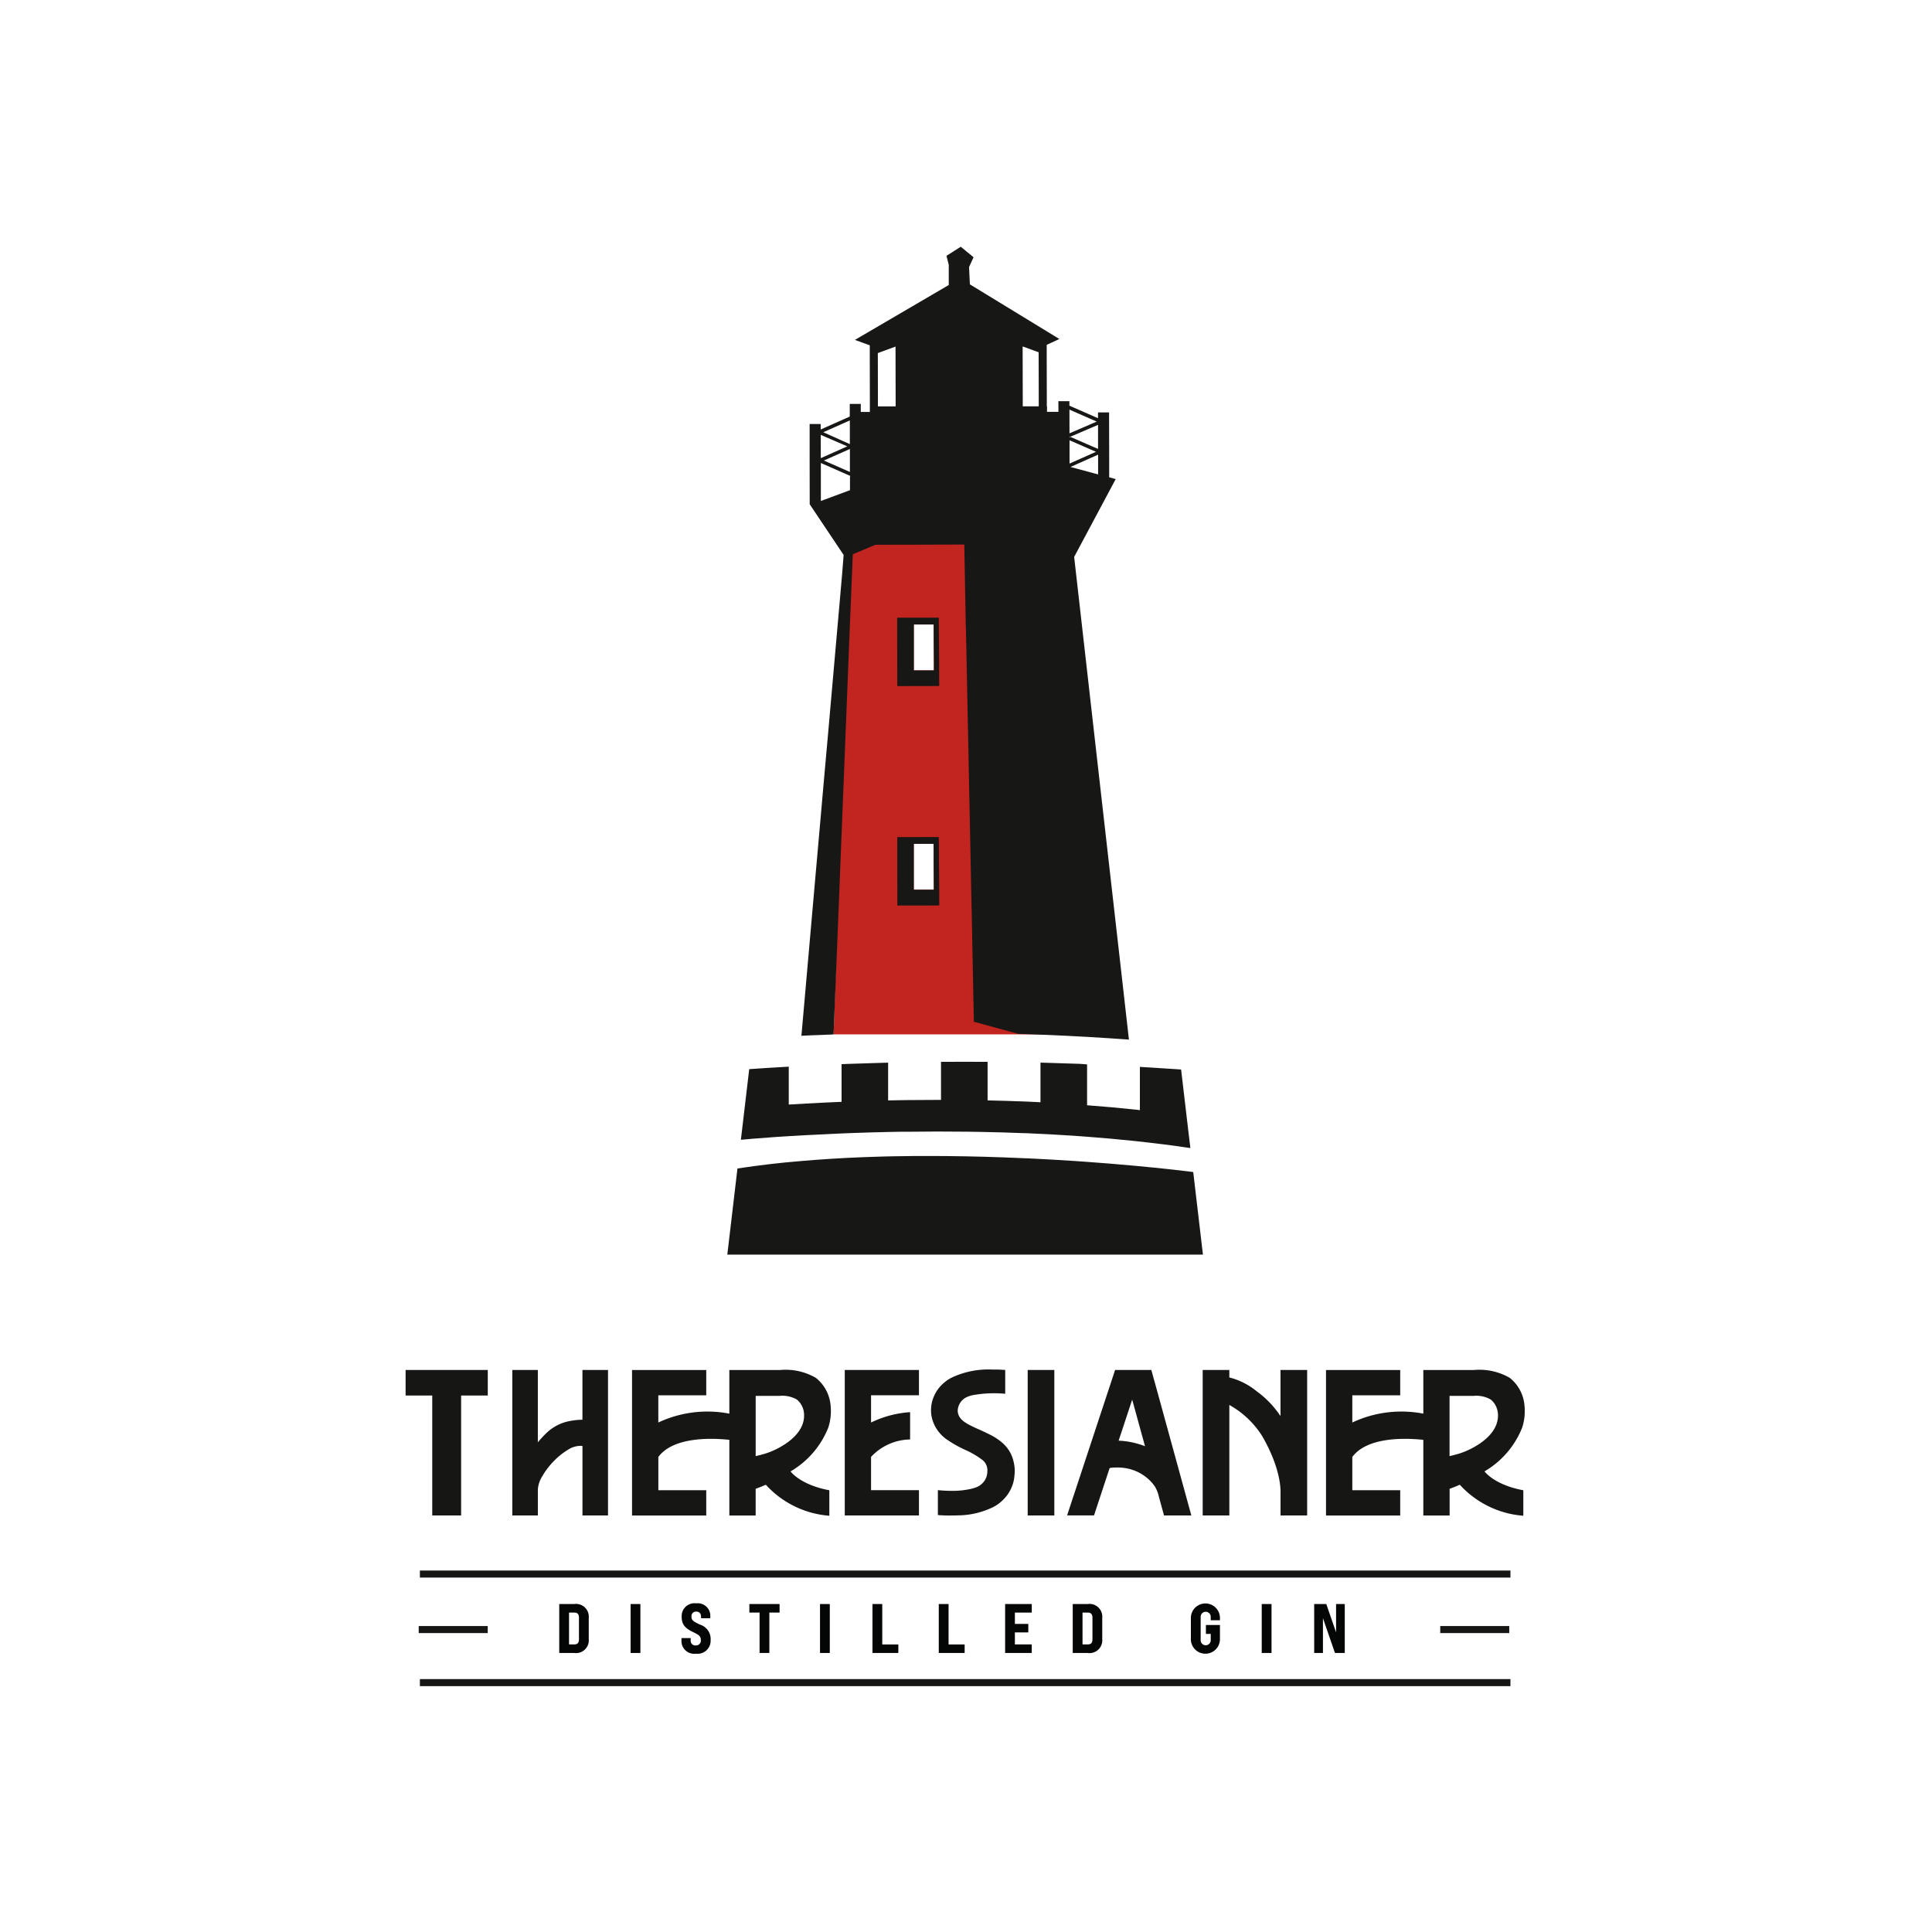 <svg xmlns="http://www.w3.org/2000/svg" xmlns:xlink="http://www.w3.org/1999/xlink" width="200" height="200" viewBox="0 0 200 200"><defs><clipPath id="a"><rect width="115.851" height="149.004" fill="none" stroke="rgba(0,0,0,0)" stroke-miterlimit="10" stroke-width="1"/></clipPath></defs><g transform="translate(-354 -794)"><rect width="200" height="200" transform="translate(354 794)" fill="none"/><g transform="translate(356.344 819.074)"><g transform="translate(39.644 0.469)"><g clip-path="url(#a)"><path d="M25.9,219.49c.362,0,.514-.159.514-.536v-2.229c0-.376-.152-.535-.514-.535h-.514v3.3Zm-1.527-4.183h1.541a1.322,1.322,0,0,1,1.513,1.433v2.2a1.322,1.322,0,0,1-1.513,1.433H24.373Z" transform="translate(-8.468 -74.801)" fill="#040505" stroke="rgba(0,0,0,0)" stroke-miterlimit="10" stroke-width="1"/><rect width="1.013" height="5.066" transform="translate(23.291 140.506)" fill="#040505" stroke="rgba(0,0,0,0)" stroke-miterlimit="10" stroke-width="1"/><path d="M43.758,219.018v-.225h.955v.225a.48.48,0,0,0,.521.536.493.493,0,0,0,.529-.536c0-.435-.174-.543-.861-.876-.868-.42-1.122-.854-1.122-1.563a1.327,1.327,0,0,1,1.5-1.383,1.3,1.3,0,0,1,1.462,1.4v.144h-.955V216.6c0-.319-.145-.55-.5-.55a.466.466,0,0,0-.492.514c0,.392.2.506.876.833a1.558,1.558,0,0,1,1.107,1.6,1.35,1.35,0,0,1-1.526,1.411,1.316,1.316,0,0,1-1.491-1.389" transform="translate(-15.202 -74.762)" fill="#040505" stroke="rgba(0,0,0,0)" stroke-miterlimit="10" stroke-width="1"/><path d="M55.589,216.189H54.531v-.883h3.127v.883H56.6v4.183H55.589Z" transform="translate(-18.945 -74.801)" fill="#040505" stroke="rgba(0,0,0,0)" stroke-miterlimit="10" stroke-width="1"/><rect width="1.013" height="5.066" transform="translate(42.899 140.506)" fill="#040505" stroke="rgba(0,0,0,0)" stroke-miterlimit="10" stroke-width="1"/><path d="M74.059,215.307h1.013v4.183h1.665v.883H74.059Z" transform="translate(-25.729 -74.801)" fill="#040505" stroke="rgba(0,0,0,0)" stroke-miterlimit="10" stroke-width="1"/><path d="M84.578,215.307h1.013v4.183h1.665v.883H84.578Z" transform="translate(-29.384 -74.801)" fill="#040505" stroke="rgba(0,0,0,0)" stroke-miterlimit="10" stroke-width="1"/><path d="M95.1,215.307h2.758v.883H96.111v1.173H97.5v.882H96.111v1.245h1.744v.883H95.1Z" transform="translate(-33.038 -74.801)" fill="#040505" stroke="rgba(0,0,0,0)" stroke-miterlimit="10" stroke-width="1"/><path d="M107.354,219.49c.362,0,.514-.159.514-.536v-2.229c0-.376-.152-.535-.514-.535h-.514v3.3Zm-1.527-4.183h1.541a1.322,1.322,0,0,1,1.513,1.433v2.2a1.322,1.322,0,0,1-1.513,1.433h-1.541Z" transform="translate(-36.766 -74.801)" fill="#040505" stroke="rgba(0,0,0,0)" stroke-miterlimit="10" stroke-width="1"/><path d="M124.568,218.959v-2.3a1.506,1.506,0,0,1,3.01,0v.289h-.955v-.325a.522.522,0,1,0-1.042,0v2.358a.522.522,0,1,0,1.042,0v-.622h-.5v-.919h1.454v1.52a1.506,1.506,0,0,1-3.01,0" transform="translate(-43.277 -74.762)" fill="#040505" stroke="rgba(0,0,0,0)" stroke-miterlimit="10" stroke-width="1"/><rect width="1.013" height="5.066" transform="translate(88.626 140.506)" fill="#040505" stroke="rgba(0,0,0,0)" stroke-miterlimit="10" stroke-width="1"/><path d="M144.13,215.307h1.252l1.013,2.931v-2.931h.9v5.066H146.28l-1.244-3.6v3.6h-.905Z" transform="translate(-50.073 -74.801)" fill="#040505" stroke="rgba(0,0,0,0)" stroke-miterlimit="10" stroke-width="1"/><path d="M8.506,178.178H0v2.644H2.758V193.24H5.747V180.822H8.506Z" transform="translate(0 -61.902)" fill="#161615" stroke="rgba(0,0,0,0)" stroke-miterlimit="10" stroke-width="1"/><path d="M24.187,178.178v5.149a7.475,7.475,0,0,0-1.536.184,4.752,4.752,0,0,0-1.2.463,4.851,4.851,0,0,0-.981.722,12.2,12.2,0,0,0-.9.971v-7.489H16.928V193.24h2.644v-2.693a2.952,2.952,0,0,1,.473-1.39,7.677,7.677,0,0,1,1.164-1.53,7.224,7.224,0,0,1,1.5-1.2,2.352,2.352,0,0,1,1.481-.386v7.2h2.644V178.178Z" transform="translate(-5.881 -61.902)" fill="#161615" stroke="rgba(0,0,0,0)" stroke-miterlimit="10" stroke-width="1"/><path d="M49.5,186.895c-.261.075-.518.14-.783.2v-6.237h2.51a2.982,2.982,0,0,1,1.76.386,1.692,1.692,0,0,1,.187.181l.029.028a1.708,1.708,0,0,1,.158.2l.042.065a2.114,2.114,0,0,1,.315.924c.172,1.817-1.524,3.092-2.982,3.788a7.9,7.9,0,0,1-1.237.469m2.832,1.784,0-.006a9.162,9.162,0,0,0,3.9-4.528,5.491,5.491,0,0,0,.247-2.23,4.09,4.09,0,0,0-1.533-2.927,6.252,6.252,0,0,0-3.687-.811H45.991V182.7a11.951,11.951,0,0,0-7.351.916V180.8H43.6v-2.618H35.918v15.061H43.6v-2.618H38.641v-3.444c1.571-2.107,5.514-1.966,7.351-1.77v7.832h2.723V190.48c.355-.129.707-.27,1.053-.422a9.887,9.887,0,0,0,6.575,3.21v-2.638c-2.948-.549-3.956-1.873-4.013-1.951" transform="translate(-12.478 -61.902)" fill="#161615" stroke="rgba(0,0,0,0)" stroke-miterlimit="10" stroke-width="1"/><path d="M77.345,180.794v-2.616h-7.68v15.06h7.68v-2.619H72.386v-3.442a5.635,5.635,0,0,1,4.043-1.805v-2.826a10.852,10.852,0,0,0-4.043,1.071v-2.822Z" transform="translate(-24.203 -61.902)" fill="#161615" stroke="rgba(0,0,0,0)" stroke-miterlimit="10" stroke-width="1"/><path d="M159.574,186.895c-.261.075-.518.14-.783.2v-6.237h2.51a2.982,2.982,0,0,1,1.76.386,1.758,1.758,0,0,1,.188.181l.029.028a1.706,1.706,0,0,1,.158.2l.042.065a2.115,2.115,0,0,1,.315.924c.172,1.817-1.524,3.091-2.982,3.788a7.924,7.924,0,0,1-1.237.469m2.832,1.784,0-.006a9.162,9.162,0,0,0,3.9-4.528,5.481,5.481,0,0,0,.247-2.23,4.09,4.09,0,0,0-1.533-2.927,6.254,6.254,0,0,0-3.687-.811h-5.258V182.7a11.946,11.946,0,0,0-7.351.916V180.8h4.959v-2.618h-7.682v15.061h7.682v-2.618h-4.959v-3.444c1.571-2.107,5.514-1.966,7.351-1.77v7.832h2.723V190.48c.355-.129.707-.27,1.053-.422a9.89,9.89,0,0,0,6.575,3.21v-2.638c-2.948-.549-3.956-1.873-4.013-1.951" transform="translate(-50.721 -61.902)" fill="#161615" stroke="rgba(0,0,0,0)" stroke-miterlimit="10" stroke-width="1"/><path d="M92.007,188.677a4.414,4.414,0,0,1-.037.519l0,.029a3.9,3.9,0,0,1-.921,2.112c-.081.093-.162.183-.251.268a3.636,3.636,0,0,1-.373.329l-.016.012a2.325,2.325,0,0,1-.2.146l-.15.1c-.1.057-.2.114-.3.166a8.434,8.434,0,0,1-3.621.848c-.231.008-.474.012-.722.012h-.328c-.146,0-.28,0-.4-.008-.39-.012-.633-.037-.633-.037v-2.575l.053,0a13.7,13.7,0,0,0,1.423.069,8.508,8.508,0,0,0,2.06-.231,4.021,4.021,0,0,0,.519-.17,1.826,1.826,0,0,0,.9-.868l.053-.13.024-.061a2.124,2.124,0,0,0,.093-.628,1.357,1.357,0,0,0-.5-1.1,9.206,9.206,0,0,0-1.812-1.062,11.87,11.87,0,0,1-1.716-.953,3.892,3.892,0,0,1-1.182-1.137,3.776,3.776,0,0,1-.564-1.355,3.559,3.559,0,0,1,.178-1.936l.069-.171a3.785,3.785,0,0,1,.848-1.216,4.292,4.292,0,0,1,.361-.308l.016-.016c.061-.049.125-.093.191-.138l.146-.093q.14-.085.292-.159a8.869,8.869,0,0,1,4.205-.823c.109,0,.219,0,.316,0,.142,0,.272,0,.39.008.377.012.608.033.608.033v2.465a12.436,12.436,0,0,0-3.418.154,3.137,3.137,0,0,0-.5.163,1.614,1.614,0,0,0-1,1.443c.025.884.864,1.3,1.573,1.646.2.1.422.2.661.3.564.255,1.026.478,1.379.669a5.919,5.919,0,0,1,1.075.762,3.656,3.656,0,0,1,.872,1.2,4.48,4.48,0,0,1,.348,1.711" transform="translate(-28.954 -61.878)" fill="#161615" stroke="rgba(0,0,0,0)" stroke-miterlimit="10" stroke-width="1"/><rect width="2.758" height="15.062" transform="translate(64.398 116.276)" fill="#161615" stroke="rgba(0,0,0,0)" stroke-miterlimit="10" stroke-width="1"/><path d="M129.2,178.178v.776a7.16,7.16,0,0,1,2.808,1.413,10.046,10.046,0,0,1,2.489,2.584v-4.773h2.759V193.24H134.5v-2.349c0-.131.127-2.377-1.913-5.892A9.45,9.45,0,0,0,129.2,181.8V193.24h-2.758V178.178Z" transform="translate(-43.928 -61.902)" fill="#161615" stroke="rgba(0,0,0,0)" stroke-miterlimit="10" stroke-width="1"/><path d="M110.266,185.5l1.382-4.187.02-.062.1.345.857,3.123.373,1.355a8.326,8.326,0,0,0-2.727-.575m-5.337,7.737h2.784l.155-.471.5-1.519.953-2.888c.024-.073.567-.078.636-.081a4.933,4.933,0,0,1,.936.052,4.624,4.624,0,0,1,2.192.932,4.343,4.343,0,0,1,.926.974,3.588,3.588,0,0,1,.425,1.094q.223.812.446,1.623l.078.285h2.828l-.547-1.99-3.161-11.506-.2-.713-.234-.852H109.9l-.052.157-.229.7-.34,1.029-3.694,11.191-.555,1.681Z" transform="translate(-36.454 -61.902)" fill="#161615" stroke="rgba(0,0,0,0)" stroke-miterlimit="10" stroke-width="1"/><rect width="112.893" height="0.729" transform="translate(1.479 137.038)" fill="#161615" stroke="rgba(0,0,0,0)" stroke-miterlimit="10" stroke-width="1"/><rect width="7.144" height="0.729" transform="translate(1.357 142.784)" fill="#161615" stroke="rgba(0,0,0,0)" stroke-miterlimit="10" stroke-width="1"/><rect width="7.144" height="0.729" transform="translate(107.105 142.784)" fill="#161615" stroke="rgba(0,0,0,0)" stroke-miterlimit="10" stroke-width="1"/><rect width="112.893" height="0.729" transform="translate(1.479 148.275)" fill="#161615" stroke="rgba(0,0,0,0)" stroke-miterlimit="10" stroke-width="1"/><path d="M76.226,57.867H76.2v-.578l0-2.133,0-1.278v-.762h.01l2.015,0h.033l0,.225v.187l0,.217.008,1.412.006.77.007,1.2,0,.423,0,.316ZM76.2,80.573l-.006-3.1v-.816l0-.839,2.057,0,.005.694v.424l0,.559.019,3.075Zm8.225-40.244L69.578,43.966,67.9,95.546H96.286Z" transform="translate(-23.589 -14.011)" fill="#c2241f" stroke="rgba(0,0,0,0)" stroke-miterlimit="10" stroke-width="1"/><path d="M64.8,26.319v-.8l0-2.634v-.5l3.014,1.327.074.034-.074.007v.358l0,.906V25.2Zm-.01-6.357v-.489l.091.04,1.372.594,1.283.556-1.708.762-.942.419-.093.041ZM67.8,17.979v.041l0,2.013v.4l-.809-.363L65.053,19.2Zm.006,3,0,1.966v.37l-2.691-1.184.966-.429,1.719-.764ZM70.91,10.929l1.565-.577.055-.021v.6l.011,4.888,0,.708H70.707l0-.708-.01-4.808Zm14.871-.578h0l1.564.573v0l.011,4.888v.708L85.7,16.52l0-.7-.011-4.888v-.611ZM90.623,16.9l2.734,1.2-2.728,1.175-.091.04-.006-2.458Zm2.871,1.537v.039l0,1.376,0,1.035v.039l-.469-.2-2.358-1.028-.044-.019h0l-.09.037V19.63l.09.04h0l.046-.019Zm.007,3.131,0,1.308v.691l-.741-.2-1.99-.535-.129-.035.67-.3,2.187-.973Zm-2.958.876,0-2.411.091.04,2.19.956.459.2-.992.441-1.651.733Zm-26.5,59.182.412-.018h.007l.04,0c.517-.023,1.053-.044,1.618-.066l.079-1.962.022-.58.007-.158.388-9.725.109-2.73.111-2.826.194-4.886.11-2.752.241-6.082.047-1.166.162-4.075.112-2.831.05-1.266.1-2.458L68,34.415l.009-.231.052-1.293.041-1.053,1.9-.8.435-.183,3.044-.011.811,0,.442,0,4.433-.015.482,0,.037,2.021.009.5.108,5.9,0,.268h.016l.143,7.08.011.511L80,48.524l.035,1.723.014.627.048,2.4.051,2.529.012.616.117,5.806.026,1.29.1,4.883.1,4.911L80.53,74.7l.008.407.1,5.105-.091-.01,2.306.629,2.39.651h.025l.6.021c.266.008.531.017.8.027.579.02,1.165.045,1.755.069q1.791.076,3.645.181l.057,0q1.246.07,2.516.155c.482.032.966.065,1.455.1l.026,0,.57.042-.006-.044-.78-6.895L93.743,56.1,91.53,36.59l-.509-4.48L92.36,29.6l2.963-5.55-.676-.181,0-2.136-.01-4.26v-.323H93.492v.6l-2.564-1.124-.4-.174v-.467H89.387l.005.726,0,.382H88.213l0-.223v-.353H88.19v-.775l-.01-4.519h0v-.3l0-.559v-.207l1.308-.608L80.439,4.023l-.214-.131L80.143,2.1l.465-1.013L79.282,0,77.805.939l.235.933v2.09l-2.051,1.2L68.324,9.644l1.539.56v.182l0,.543v.228h0l.009,4.659,0,1.286h-.94l0-.829-1.14,0,0,1.308-3.01,1.336v-.564h-.371l-.773,0,0,1.6,0,1.777.007,4.417v.513l1.449,2.163,1.9,2.839.163.243h0L67,33.9l-.055.616-.2,2.3-.11,1.235-.093,1.064-.009.106-.194,2.2-.792,8.992L65.172,54.6l-.829,9.412-.07.78L63.2,77l-.123,1.4-.19,2.15-.1,1.131.912-.044.349-.016" transform="translate(-21.813)" fill="#171715" stroke="rgba(0,0,0,0)" stroke-miterlimit="10" stroke-width="1"/><path d="M79.73,64.3H79.7v-.579l0-2.133,0-1.278v-.762h.01l2.015,0h.033v.412l0,.217.008,1.412.005.771.008,1.2,0,.423,0,.316Zm2.589-.323,0-.464-.014-1.67,0-.26-.011-1.446,0-.279-.008-1.016h-.667l-1.911,0H77.978l0,1.312v.262l.008,3.432v.129l0,1.945h.142l.878,0h.029l3.292-.007Z" transform="translate(-27.091 -20.443)" fill="#171715" stroke="rgba(0,0,0,0)" stroke-miterlimit="10" stroke-width="1"/><path d="M81.749,94.337l.005.694v.424l0,.559.019,3.075-2.077,0L79.7,96V95.18l0-.839ZM77.992,100.3v.427h.117l1.391,0,2.834-.006v-.122l0-.3,0-.452L82.3,96.016l0-.563,0-.462-.005-.619-.005-.737-2.921.007-.966,0h-.414v.224l0,1.436v.677l.009,4.1v.212Z" transform="translate(-27.091 -32.53)" fill="#171715" stroke="rgba(0,0,0,0)" stroke-miterlimit="10" stroke-width="1"/><path d="M99.266,145.89c-.073-.009-.247-.032-.5-.063-.869-.106-2.766-.326-5.417-.572l-.277-.025c-1.467-.134-3.137-.275-4.989-.407l-.105-.007c-.392-.028-.795-.055-1.2-.082-1.509-.1-3.116-.191-4.8-.27l-.1,0h-.008q-2.2-.1-4.539-.165h-.1c-.517-.014-1.036-.027-1.561-.036-1.459-.027-2.948-.038-4.455-.033l-.658,0h-.091q-.931.007-1.868.025l-.092,0c-.4.006-.791.014-1.188.025-.162,0-.325.01-.487.014q-.888.025-1.776.06l-.167.007c-.491.02-.982.04-1.474.065-.146.007-.292.017-.438.025l-.55.032c-.234.014-.467.025-.7.04q-1.511.095-3.011.225l-.056.005q-.5.042-.993.089l-.063.005c-.145.014-.289.026-.433.041l-.063.007-.035,0q-.8.081-1.594.172c-1.146.133-2.276.287-3.393.456l-1.051,8.917h49.237Z" transform="translate(-17.731 -50.105)" fill="#171715" stroke="rgba(0,0,0,0)" stroke-miterlimit="10" stroke-width="1"/><path d="M58.374,136.968l.023,0,.072,0,.42-.025.144-.008.213-.013.692-.04q1.649-.092,3.6-.175l1.156-.046.931-.031.529-.017.383-.013c.617-.018,1.251-.033,1.9-.048.391-.008.785-.016,1.186-.023h.092l.163,0h.061l.089,0,.387,0c1.992-.028,4.092-.033,6.275-.005q.625.007,1.257.02h0q2.216.039,4.519.129l.1,0,.317.012c1.569.066,3.16.15,4.764.258q.679.045,1.361.1l.08.006q2.42.181,4.857.437l.311.035c1.788.193,3.574.416,5.342.679l.122.018-.01-.087-.048-.4-.1-.818-.179-1.517-.023-.194-.6-5.117-.149-.011q-1.658-.113-3.318-.213l-.8-.047v4.477l-.245-.029-.311-.035c-1.575-.166-3.208-.313-4.854-.437l-.057,0v-4.234L88.3,129.5q-1.662-.062-3.326-.106l-.773-.021v4.1c-.441-.022-.882-.044-1.324-.063l-.416-.016c-1.223-.048-2.477-.084-3.735-.111v-3.993l-.748,0q-1.664-.012-3.327,0l-.747,0v3.939q-1.734,0-3.493.021l-.785.012c-.405.007-.8.014-1.19.023h-.007v-3.909l-.774.021q-1.661.044-3.324.106l-.721.027v3.905l-.068,0c-1.208.05-2.386.107-3.6.174l-1.54.091-.03,0-.229.015V129.79l-.8.047c-1.521.089-1.775.106-3.294.211l-.53,4.5-.274,2.323-.02.164-.037.324c.446-.042,1.705-.156,3.609-.289.487-.033,1.008-.069,1.575-.1" transform="translate(-18.479 -44.913)" fill="#171715" stroke="rgba(0,0,0,0)" stroke-miterlimit="10" stroke-width="1"/></g></g><rect width="195.313" height="149.852" fill="none"/></g></g></svg>
